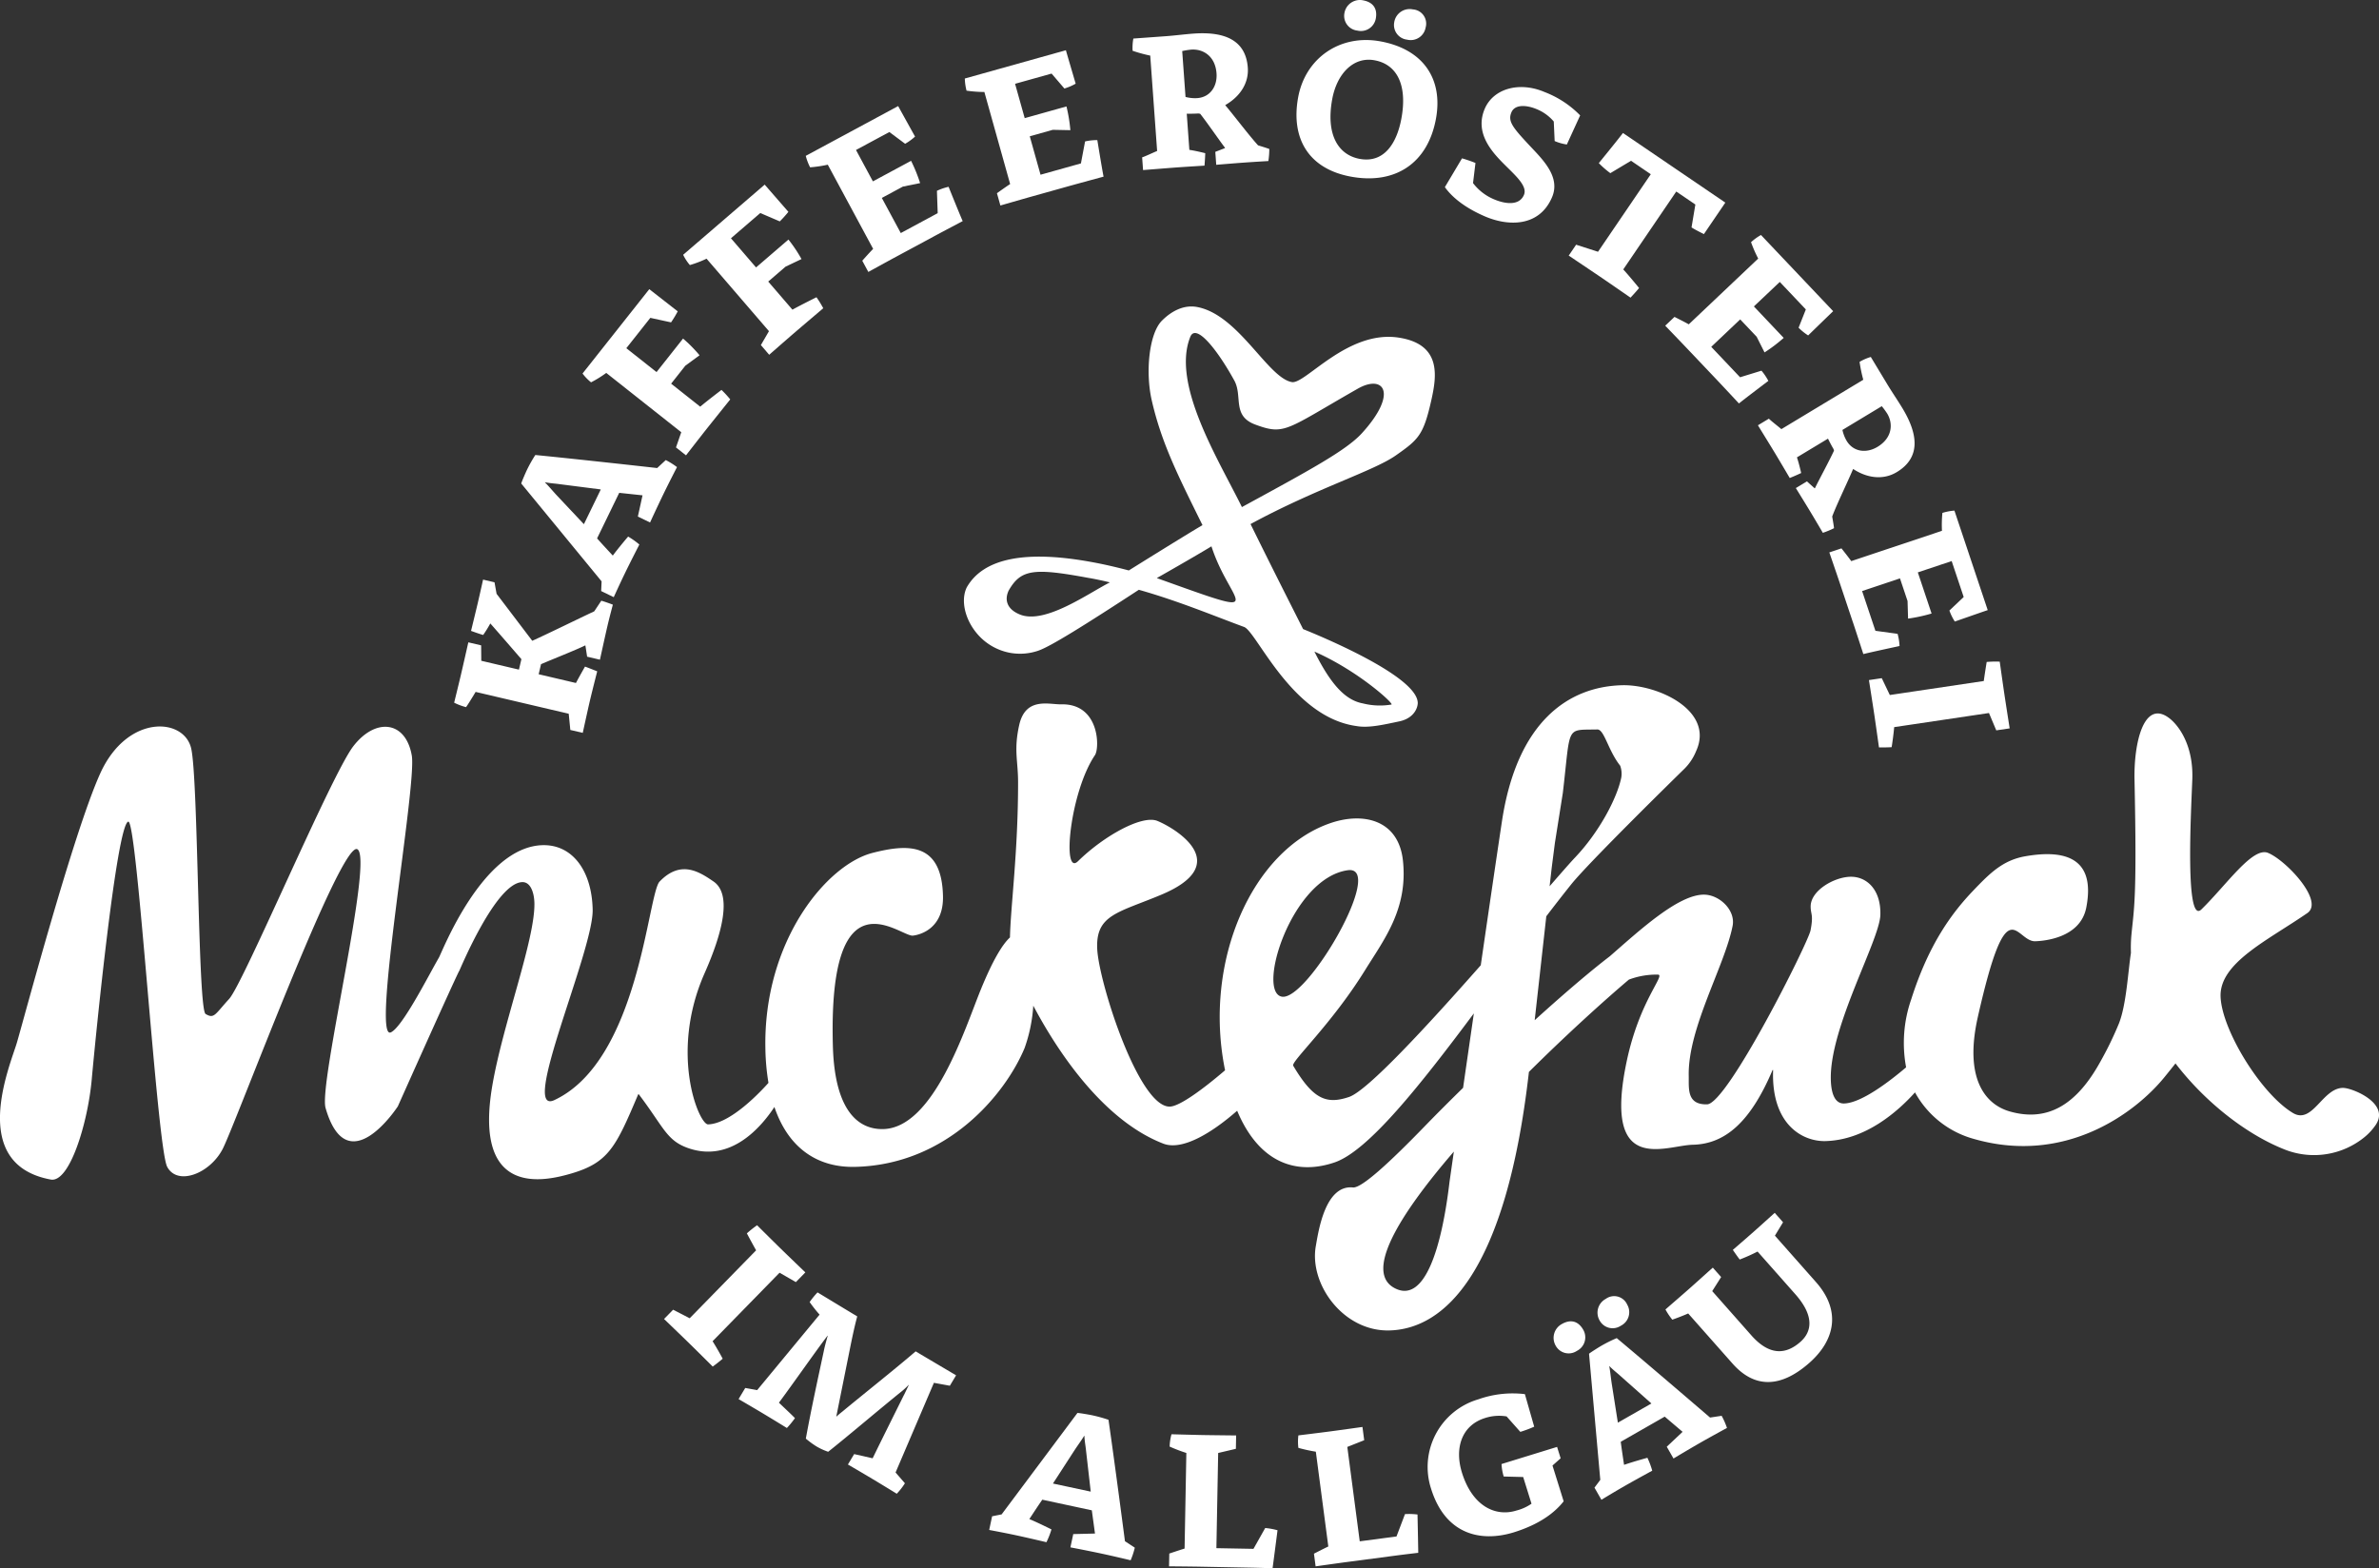 <svg xmlns="http://www.w3.org/2000/svg" xmlns:xlink="http://www.w3.org/1999/xlink" width="514.643" height="339.305" viewBox="0 0 514.643 339.305"><rect x="0" y="0" width="514.643" height="339.305" fill="#333333" stroke="none"/><defs><style>.a{fill:none;}.b{clip-path:url(#a);}.c{fill:#fff;}</style><clipPath id="a"><rect class="a" width="514.643" height="339.305"/></clipPath></defs><g class="b"><path class="c" d="M61.012,118.3c.916,1.445,1.928,3.293,2.184,3.785-.862.757-2.153,1.7-2.153,1.7s-3.291-3.279-4.92-4.869c-1.692-1.655-5.614-5.424-5.614-5.424l1.962-2.008,3.586,1.849,14.368-14.7c-.919-1.63-2-3.666-2-3.666a23.656,23.656,0,0,1,2.213-1.76s3.325,3.308,4.923,4.875c1.723,1.681,5.517,5.327,5.517,5.327l-2.053,2.1L75.5,103.479Z" transform="translate(93.141 171.887)"/><path class="c" d="M91.989,120.46l1.007-2.1-.037-.023a15.275,15.275,0,0,1-1.8,1.632c-4.86,3.933-11.626,9.693-15.6,12.832a13.362,13.362,0,0,1-2.6-1.2,19.714,19.714,0,0,1-2.233-1.644c1.143-6.265,2.526-12.588,3.893-18.97.2-1.012.549-2.278.842-3.276l-.04-.023c-2.309,3.006-7.648,10.642-10.514,14.493,1.263,1.217,2.972,2.8,3.461,3.347a20.252,20.252,0,0,1-1.738,2.13s-2.983-1.837-5.352-3.256c-1.954-1.169-5.1-3-5.1-3l1.439-2.406,2.58.466L73.7,103.128a28.963,28.963,0,0,1-2.15-2.719,17.454,17.454,0,0,1,1.709-2.09s6.334,3.842,8.589,5.193c-.518,1.888-.941,3.876-1.348,5.833l-3.182,15.819.034.023c.387-.384,1.055-.9,1.345-1.138,4.656-3.851,11.373-9.178,15.787-12.972,1.806,1.078,8.748,5.182,8.748,5.182l-1.351,2.255-3.45-.631-8.293,19.4,2.022,2.332a14.465,14.465,0,0,1-1.763,2.267s-2.872-1.772-5.091-3.1c-2.708-1.621-5.478-3.225-5.478-3.225l1.351-2.255,4,.91c2.213-4.55,4.576-9.266,6.8-13.754" transform="translate(103.598 181.304)"/><path class="c" d="M106.738,136.641a16.648,16.648,0,0,1-.9,2.722s-3.669-.879-6.24-1.428c-3.043-.654-6.789-1.365-6.789-1.365l.614-2.872,4.687-.117.009-.043-.68-4.983-10.714-2.3c-1.106,1.6-2.045,3.057-2.776,4.158l-.006.043c1.971.825,4.764,2.23,4.764,2.23a17.049,17.049,0,0,1-1.086,2.77s-3.925-.933-6.624-1.51c-2.659-.569-5.759-1.14-5.759-1.14l.631-2.958,2.059-.412,16.4-21.947c.489.017,2.523.364,3.208.509a30.532,30.532,0,0,1,3.512.975c1.305,8.979,3.561,26.27,3.561,26.27ZM89.057,122.72l-.009.045,8.142,1.743.009-.046-1.03-9c-.065-.731-.284-1.809-.338-3.029l-.04-.009c-.432.757-1.317,1.957-2.045,3.057Z" transform="translate(138.751 198.216)"/><path class="c" d="M99.165,133.753l8.02.148,2.54-4.508a14.8,14.8,0,0,1,2.665.486s-.87,6.777-1.072,8.219c0,0-2.759-.094-5.17-.137l-10.56-.2c-1.974-.037-6.666-.077-6.666-.077l.054-2.762s2.2-.748,3.308-1.081l.381-20.685a34.511,34.511,0,0,1-3.612-1.379,10.982,10.982,0,0,1,.4-2.668s4.687.131,6.749.171c1.968.034,7.232.088,7.232.088l-.054,2.892-3.831.9Z" transform="translate(163.974 201.207)"/><path class="c" d="M112.089,133.3l7.952-1.049,1.837-4.838a14.844,14.844,0,0,1,2.71.085s.148,6.831.162,8.29c0,0-2.744.316-5.131.631L109.145,137.8c-1.957.259-6.6.916-6.6.916l-.361-2.739s2.068-1.072,3.109-1.559l-2.7-20.508a34.864,34.864,0,0,1-3.777-.828,11.031,11.031,0,0,1,0-2.7s4.656-.569,6.7-.839c1.954-.253,7.161-.987,7.161-.987l.378,2.87-3.652,1.45Z" transform="translate(182.059 200.18)"/><path class="c" d="M127.188,136.1c-7.17,2.193-14.786.438-17.866-9.437a15.246,15.246,0,0,1,10.219-19.351,22.2,22.2,0,0,1,10.071-1.123l2.014,7.042a25.833,25.833,0,0,1-3,1.123l-2.972-3.345a9.847,9.847,0,0,0-4.664.35c-5.105,1.593-6.629,6.57-4.986,11.84,2.247,7.2,7.218,9.6,11.777,8.174a10.042,10.042,0,0,0,3.262-1.479l-1.8-5.773-4.215-.108a11.491,11.491,0,0,1-.472-2.7s11.476-3.535,12.022-3.706l.768,2.466-1.763,1.564L138,129.378c-1.877,2.378-5.077,4.934-10.807,6.72" transform="translate(200.263 195.446)"/><path class="c" d="M119.933,104.637c1.826-1.047,3.512-.751,4.644,1.226a3.274,3.274,0,0,1-1.371,4.573,3.191,3.191,0,0,1-4.579-1.112,3.4,3.4,0,0,1,1.305-4.687m34.589,19.846a16.376,16.376,0,0,1,1.152,2.625s-3.316,1.8-5.6,3.1c-2.7,1.544-5.967,3.515-5.967,3.515l-1.459-2.548,3.413-3.214-.023-.04-3.834-3.259-9.51,5.443c.245,1.928.518,3.64.711,4.946l.023.037c2.019-.7,5.034-1.522,5.034-1.522a17.458,17.458,0,0,1,1.044,2.79s-3.547,1.928-5.944,3.3c-2.358,1.351-5.051,2.995-5.051,2.995l-1.5-2.628,1.257-1.681-2.435-27.291c.378-.313,2.119-1.413,2.73-1.76a30.621,30.621,0,0,1,3.265-1.618c6.959,5.816,20.187,17.187,20.187,17.187ZM129.443,99.193a3.08,3.08,0,0,1,4.644,1.229,3.273,3.273,0,0,1-1.374,4.573,3.194,3.194,0,0,1-4.576-1.115,3.371,3.371,0,0,1,1.305-4.687m2.622,26.728.023.037,7.227-4.135-.023-.04-6.777-6.018c-.538-.5-1.419-1.158-2.272-2.031l-.037.023c.185.85.327,2.335.518,3.64Z" transform="translate(217.919 181.841)"/><path class="c" d="M131.6,114.036c-1.6.708-3.436,1.342-3.436,1.342a14.588,14.588,0,0,1-1.482-2.207c1.018-.9,3.444-2.983,5.216-4.55,1.712-1.513,4.013-3.606,5.028-4.5l1.8,2.036L136.8,109.2l8.478,9.587c4.01,4.531,7.577,4.067,10.6,1.394,2.562-2.267,2.989-5.685-1.106-10.315l-8.162-9.226a38.78,38.78,0,0,1-3.859,1.724c-.52-.657-1.49-2.085-1.49-2.085s3.08-2.665,4.593-4c1.576-1.394,3.615-3.259,4.468-4.013l1.8,2.036-1.76,2.9,8.885,10.048c5.6,6.336,3.97,12.693-1.414,17.454-6.371,5.631-12,5.415-16.623.193Z" transform="translate(233.601 170.146)"/><path class="c" d="M62.934,58.343l-.043-.009c-2.238,1.092-7,2.949-9.553,4.058l-.512,2.176,8.066,1.894c.663-1.286,1.96-3.547,1.96-3.547.748.267,2.639,1.024,2.639,1.024s-1.118,4.377-1.587,6.382c-.441,1.877-1.539,6.931-1.539,6.931l-2.688-.629-.347-3.507L39.189,68.391c-.893,1.5-1.829,2.992-2.079,3.293a13.128,13.128,0,0,1-2.565-.961c.122-.515.944-3.834,1.436-5.921.441-1.877,1.63-7.136,1.63-7.136l2.773.651.028,3.336,8.148,1.914.532-2.261s-4.531-5.25-6.7-7.7l-.04-.009a25.464,25.464,0,0,1-1.53,2.477c-.927-.262-2.625-.887-2.625-.887s.99-4.041,1.462-6.049,1.14-5.045,1.14-5.045l2.474.583.449,2.491,7.7,10.139.046.011c3.168-1.419,9.786-4.681,13.378-6.359.7-1.052,1.53-2.3,1.53-2.3,1.012.282,2.5.856,2.5.856s-.677,2.5-1.158,4.548c-.469,2.005-1.638,7.358-1.638,7.358l-2.773-.651Z" transform="translate(63.702 81.311)"/><path class="c" d="M70.914,35.709a16.675,16.675,0,0,1,2.429,1.522s-1.729,3.35-2.878,5.717c-1.359,2.8-2.949,6.265-2.949,6.265L64.876,47.93l1.007-4.579-.04-.017-5-.535-4.789,9.857c1.288,1.456,2.477,2.713,3.37,3.686l.04.02c1.274-1.721,3.308-4.1,3.308-4.1A17.014,17.014,0,0,1,65.2,53.985s-1.846,3.586-3.052,6.069c-1.189,2.446-2.489,5.321-2.489,5.321l-2.722-1.322.094-2.1L39.647,40.783c.128-.472.953-2.363,1.257-2.995a30.906,30.906,0,0,1,1.789-3.174c9.027.879,26.359,2.821,26.359,2.821ZM53.173,49.551l.037.017,3.64-7.488-.037-.02-8.993-1.152c-.725-.111-1.823-.156-3.02-.4l-.02.04c.631.6,1.587,1.746,2.48,2.716Z" transform="translate(73.111 63.83)"/><path class="c" d="M64.9,26.8a23.6,23.6,0,0,1-1.442,2.383l-4.482-.976-5.193,6.564,6.536,5.168,5.734-7.252A30.666,30.666,0,0,1,69.622,36.3l-3.077,2.261-3.069,3.885,6.291,4.977c1.5-1.268,4.6-3.626,4.6-3.626a20.917,20.917,0,0,1,1.894,2.056s-3.922,4.889-5.2,6.5c-1.226,1.547-4.368,5.6-4.368,5.6l-2.167-1.712,1.143-3.288L49.441,40.12a24.293,24.293,0,0,1-3.288,2.036,10.313,10.313,0,0,1-1.843-1.906L58.749,22C59.2,22.351,64.9,26.8,64.9,26.8" transform="translate(81.709 40.565)"/><path class="c" d="M74.728,19.932A24.2,24.2,0,0,1,72.865,22l-4.218-1.809L62.3,25.652l5.432,6.311,7.008-6.032a30.923,30.923,0,0,1,2.824,4.221l-3.45,1.641L70.365,35.02,75.6,41.1c1.718-.961,5.2-2.688,5.2-2.688a21.468,21.468,0,0,1,1.468,2.38s-4.778,4.053-6.339,5.4c-1.5,1.286-5.355,4.667-5.355,4.667l-1.8-2.1,1.749-3.006-13.5-15.682a23.769,23.769,0,0,1-3.612,1.377,10.4,10.4,0,0,1-1.45-2.221L69.6,14.045c.373.435,5.125,5.887,5.125,5.887" transform="translate(95.824 25.9)"/><path class="c" d="M88.811,36.374,80.9,40.634c-1.738.936-6.075,3.325-6.075,3.325l-1.311-2.432s1.422-1.613,2.352-2.562L66.056,20.752a27.571,27.571,0,0,1-3.825.569,11.854,11.854,0,0,1-.941-2.483L81.28,8.07c.5.927,3.652,6.6,3.652,6.6a11.784,11.784,0,0,1-2.147,1.556l-3.41-2.543-7.218,3.888,3.657,6.789,8.259-4.448a34.37,34.37,0,0,1,1.954,4.823L82.3,25.49l-4.556,2.454,4.1,7.6,7.986-4.306-.165-4.835a11.937,11.937,0,0,1,2.523-.865s2.486,6.18,3.052,7.42c0,0-4.229,2.227-6.428,3.413" transform="translate(113.019 14.881)"/><path class="c" d="M96.391,33.086l-8.654,2.423c-1.9.532-6.655,1.908-6.655,1.908l-.745-2.656s1.741-1.263,2.855-1.982L77.617,12.857a28.007,28.007,0,0,1-3.857-.287,11.687,11.687,0,0,1-.373-2.628l21.865-6.12c.282,1.012,2.116,7.235,2.116,7.235a11.686,11.686,0,0,1-2.44,1.049l-2.77-3.231-7.9,2.21,2.085,7.429,9.033-2.531a33.856,33.856,0,0,1,.845,5.136l-3.8-.077-4.983,1.4,2.329,8.316,8.737-2.449.9-4.755a11.659,11.659,0,0,1,2.648-.287s1.069,6.573,1.351,7.906c0,0-4.613,1.246-7.019,1.917" transform="translate(135.33 7.046)"/><path class="c" d="M88.225,29.377c.6-.176,2.215-.953,3.242-1.377L89.977,7.364a32.99,32.99,0,0,1-3.811-1.041,10.859,10.859,0,0,1,.159-2.648l6.908-.5c2.1-.151,4.189-.432,6.112-.572,6.209-.447,11.282,1.075,11.737,7.372.242,3.365-1.7,6.274-4.866,8.086l0,.04c2.019,2.406,5.131,6.533,7.084,8.677,1.035.319,2.07.64,2.432.791a16.826,16.826,0,0,1-.2,2.608s-3.285.193-5.338.341-5.941.472-5.941.472l-.2-2.8,2.093-.811-.006-.088c-.822-1.038-3.913-5.517-5.364-7.346l-.4-.06c-1.049.077-2.5.048-2.5.048l.563,7.827c1.288.171,3.438.717,3.438.717-.04,1.322-.162,2.693-.162,2.693s-3.979.245-6.035.392c-2.272.165-5.9.469-7.255.566ZM97.61,16.308a8.059,8.059,0,0,0,2.523.256c2.844-.2,4.385-2.6,4.184-5.355-.27-3.76-2.932-5.324-5.469-5.142a16.027,16.027,0,0,0-1.954.316Z" transform="translate(158.851 4.666)"/><path class="c" d="M116.74,8.943c9.442,1.723,13.592,8.273,12.05,16.726-1.78,9.741-8.888,14.283-18.375,12.551-9.141-1.669-13.068-8.225-11.442-17.15,1.55-8.492,9.055-13.717,17.767-12.127m-4.422,25.434c5.176.944,7.992-3.259,9-8.782,1.322-7.244-.987-11.675-5.819-12.556-4.61-.842-8.16,2.966-9.158,8.441-1.394,7.631,1.277,12.039,5.975,12.9m.7-34.31c2.068.375,3.168,1.687,2.759,3.93a3.276,3.276,0,0,1-4,2.614A3.2,3.2,0,0,1,108.993,2.8,3.394,3.394,0,0,1,113.014.067m10.779,1.965a3.079,3.079,0,0,1,2.756,3.933,3.272,3.272,0,0,1-4,2.614,3.194,3.194,0,0,1-2.781-3.805,3.371,3.371,0,0,1,4.021-2.742" transform="translate(181.85 0.002)"/><path class="c" d="M133.459,14.074a9.607,9.607,0,0,0-3.677-2.665c-2.056-.876-4.7-1.152-5.478.666-.842,1.974.259,3.3,4.223,7.52,2.787,2.955,6.385,6.59,4.559,10.861-2.756,6.447-9.417,6.319-14.459,4.172-3.5-1.5-6.755-3.6-8.726-6.354l3.709-6.231a29.492,29.492,0,0,1,2.909,1l-.526,4.354a11.023,11.023,0,0,0,4.553,3.515c2.179.93,5.4,1.541,6.462-.958.862-2.016-2.15-4.448-4.7-7.062-2.824-2.875-5.845-6.74-3.78-11.575,1.86-4.351,7.457-5.964,12.94-3.623a21.547,21.547,0,0,1,7.7,5.054l-2.881,6.3a10.574,10.574,0,0,1-2.636-.745Z" transform="translate(202.664 12.216)"/><path class="c" d="M142.586,22.784,131.122,39.635c1.311,1.425,3.416,4.019,3.416,4.019-.506.666-1.846,2.088-1.846,2.088s-4.539-3.143-6.206-4.277c-1.63-1.109-7.164-4.821-7.164-4.821l1.6-2.355,4.738,1.527,11.416-16.777-4.272-2.909-4.479,2.679a19.729,19.729,0,0,1-2.494-2.176s3.455-4.223,5.227-6.516L153.2,25.182l-4.633,6.811s-1.988-.976-2.676-1.448l.828-4.951Z" transform="translate(220.035 18.656)"/><path class="c" d="M137.638,49.016,131.455,42.5c-1.354-1.433-4.792-5-4.792-5l2.005-1.9s1.925.956,3.089,1.607l15.019-14.229a27.95,27.95,0,0,1-1.55-3.547,11.548,11.548,0,0,1,2.15-1.553l15.617,16.484c-.765.722-5.412,5.244-5.412,5.244a11.827,11.827,0,0,1-2.068-1.667l1.567-3.956-5.637-5.95-5.6,5.3,6.447,6.809a33.485,33.485,0,0,1-4.144,3.14l-1.706-3.393-3.558-3.751-6.265,5.938,6.237,6.581,4.627-1.422a11.78,11.78,0,0,1,1.49,2.21s-5.316,4.013-6.362,4.883c0,0-3.254-3.5-4.971-5.316" transform="translate(233.572 32.966)"/><path class="c" d="M136.082,40.506c.432.458,1.854,1.547,2.7,2.264L156.5,32.085a31.461,31.461,0,0,1-.8-3.871,10.855,10.855,0,0,1,2.429-1.058l3.578,5.933c1.089,1.8,2.289,3.535,3.282,5.185,3.214,5.333,4.155,10.546-1.249,13.8-2.889,1.743-6.362,1.334-9.411-.671l-.04.02c-1.226,2.9-3.492,7.537-4.513,10.253.182,1.067.367,2.133.392,2.526a17.139,17.139,0,0,1-2.415,1s-1.661-2.838-2.725-4.6-3.117-5.079-3.117-5.079l2.4-1.45,1.672,1.5.074-.046c.555-1.2,3.145-5.99,4.115-8.111l-.128-.381c-.543-.9-1.177-2.207-1.177-2.207l-6.718,4.05c.429,1.223.916,3.387.916,3.387-1.194.569-2.471,1.078-2.471,1.078s-2.022-3.438-3.083-5.2c-1.177-1.951-3.094-5.042-3.8-6.206Zm15.907,2.437a8.087,8.087,0,0,0,.913,2.363c1.473,2.44,4.306,2.727,6.672,1.3,3.228-1.942,3.416-5.025,2.1-7.2a16.474,16.474,0,0,0-1.172-1.6Z" transform="translate(246.578 50.077)"/><path class="c" d="M144.233,62.965l-2.85-8.521c-.626-1.871-2.238-6.556-2.238-6.556l2.622-.873s1.342,1.675,2.122,2.756l19.621-6.558a27.133,27.133,0,0,1,.094-3.871,11.687,11.687,0,0,1,2.605-.5l7.2,21.529c-1,.336-7.121,2.474-7.121,2.474a11.678,11.678,0,0,1-1.169-2.383l3.091-2.927-2.6-7.776-7.321,2.449,2.975,8.9a33.914,33.914,0,0,1-5.085,1.1l-.111-3.8-1.641-4.9-8.191,2.739,2.878,8.6,4.8.663a11.969,11.969,0,0,1,.421,2.631s-6.513,1.4-7.832,1.743c0,0-1.473-4.548-2.264-6.917" transform="translate(256.589 71.632)"/><path class="c" d="M147.619,64.512c-.148,1.706-.455,3.791-.552,4.334-1.14.08-2.739.054-2.739.054s-.643-4.6-.976-6.857c-.35-2.341-1.194-7.71-1.194-7.71l2.776-.412,1.741,3.643L167,54.535c.256-1.854.629-4.124.629-4.124a23.193,23.193,0,0,1,2.824-.065s.648,4.641.978,6.857c.353,2.383,1.172,7.579,1.172,7.579l-2.9.429-1.578-3.751Z" transform="translate(262.145 92.809)"/><path class="c" d="M506.994,139.253c-4.551-.145-6.675,8.017-10.992,5.415-6.891-4.152-15.309-17.872-15.628-25.087-.324-7.352,10.159-12.212,18.759-18.145,3.746-2.585-4.61-11.436-8.487-13.026-3.345-1.379-8.865,6.786-14.414,12.218-3.555,3.487-2.267-20.759-1.977-28.034.3-7.5-3-11.885-5.1-13.424-5.375-3.933-7.574,5.392-7.4,13.449.546,25.875-.105,27.627-.671,33.537a30.017,30.017,0,0,0-.1,3.882l-.014.085c-.629,4.1-.978,11.126-2.588,15.193a74.416,74.416,0,0,1-4.021,8.273c-4.966,9-11.149,13.162-19.581,10.762-5.27-1.5-9.94-7.062-6.917-20.446,6.425-28.483,8.128-16.228,12.42-16.382,1.55-.054,9.724-.543,11.038-7.295,2.193-11.305-5.364-12.443-13.131-11.1-4.886.839-7.69,3.632-11.328,7.44-4.5,4.71-9.579,11.444-13.41,23.52a28.673,28.673,0,0,0-1.106,14.715c-3.655,3.1-9.715,7.736-13.438,7.821-1.942.043-2.784-2.085-2.853-5.247-.236-11.316,10.56-30.076,10.719-35.542s-2.946-8.342-6.49-8.265-8.589,3-8.589,6.425c0,1.769.654,1.7-.028,5.193-.518,2.662-17.974,37.519-22.377,37.624-4.448.1-3.916-3.444-3.97-6.169-.222-10.318,7.81-23.822,9.491-32.442.668-3.4-2.816-6.7-6.12-6.76-5.577-.094-14.061,7.776-20.454,13.344-.512.392-1.03.791-1.573,1.223-4.252,3.37-9.36,7.79-14.667,12.6l2.511-22.485c1.823-2.389,3.629-4.71,5.4-6.922,3.694-4.616,22.206-22.772,24.385-24.905a11.37,11.37,0,0,0,2.619-3.9c4.039-8.782-8.3-14.439-15.944-14.266C339.2,52.4,328.152,60.115,324.91,81.6c-1.123,7.446-2.83,19.089-4.579,31.119-11.621,13.174-24.464,27.118-28.475,28.486-4.946,1.689-7.818.466-12.1-6.755-.523-.879,8.256-8.91,15.528-20.642,4.144-6.684,9.3-13.248,8.219-23.66-.927-8.962-8.632-10.6-15.671-8.191-16.914,5.782-27.638,29.868-22.815,53.485-4.906,4.2-9.752,7.71-11.845,7.85-6.752.458-15.5-26.939-15.816-34.157-.321-7.349,4.5-7.764,13.825-11.663,15.938-6.669,3.091-14.379-.785-15.975-3.339-1.379-11.635,3.259-17.184,8.7-3.552,3.475-1.749-14.945,3.652-22.932,1.058-1.564,1.007-11.186-7.261-11-2.639.06-7.744-1.667-9.118,4.465-1.212,5.407-.25,7.73-.247,12.363.011,15.071-1.613,26.856-1.755,33.605-1.664,1.522-3.751,5.005-6.322,11.305-3.4,8.336-10.145,29.911-21.1,30.158-5.367.122-10.5-3.919-10.887-17.963-1.069-38.343,14.581-23.571,17.32-23.893,1.533-.173,6.644-1.5,6.5-8.524-.247-11.752-7.619-11.319-15.218-9.382-10,2.548-23.694,19.194-23.2,42.41a50.035,50.035,0,0,0,.665,7.355c-1.59,1.789-8.185,8.871-13.071,8.981-1.942.043-8.447-15.318-.731-32.741,3.711-8.376,6.055-16.979,1.914-19.812-3.12-2.136-7.1-4.715-11.661.017-2.577,2.682-4.434,38.665-22.749,47.274-7.679,3.615,8.455-32.3,8.268-41.193-.176-8.461-4.405-14.1-10.8-13.953-13.128.3-21.933,23.563-22.485,24.368-2.221,3.822-7.9,15.071-10.4,16.143-4.232,1.82,5.694-53.508,4.553-59.927-1.34-7.565-7.892-8.182-12.665-1.968S52.662,116.62,49.579,119.99s-3.231,4.383-5.1,3.271c-1.687-1.007-1.57-50.726-3.12-57.458S27.515,58.374,21.7,71.181,5.126,124.5,3.65,129.481s-10.665,26.262,7.329,29.6c4.067.754,8.015-12.209,8.865-21.637s5.387-55.12,7.9-55.8c1.945-.526,6.214,70.5,8.424,74.679s9.215,1.507,11.993-3.839S73.685,85.683,77.3,87.611s-8.407,50.669-6.871,55.982c4.741,16.447,15.639-.353,15.639-.353S97.285,118.113,99.3,114l.017.011c.316-.62,7.972-19.152,13.68-19.28,1.829-.037,2.565,2.378,2.611,4.531.165,7.887-6.811,26.066-9.107,39.5-4.155,24.331,11.325,20.7,17.1,19.01,8.117-2.38,9.678-5.85,14.468-17.141l.114-.006c5.523,7.286,6.015,10.133,11,11.757,8.9,2.892,15.327-4.425,18.353-9.007l.023.1c3.106,9.061,9.547,13.043,17.394,12.864,19.977-.447,32.547-15.73,36.694-25.707a33.274,33.274,0,0,0,1.88-9.169c6.157,11.615,15.961,25.156,28.142,29.854,4.033,1.553,10.352-2.21,15.961-7.124,4.886,11.646,13.151,13.887,21.083,11.18,7.272-2.486,18.4-16.544,30.121-32.24-.819,5.663-1.615,11.157-2.326,16.1-2.924,2.867-5.731,5.671-8.259,8.279-7.639,7.884-13.7,13.464-15.563,13.279-6.026-.606-7.471,9.493-8.037,12.679-1.462,8.236,5.935,18.483,15.867,18.259,11.956-.27,25.292-12.537,30.232-55.937,8.054-7.989,16-15.2,21.62-19.968a16.873,16.873,0,0,1,6.254-1.081c1.829-.04-3.933,5.5-6.726,18.776-5.247,24.939,8.376,18.168,14.314,18.034,6.959-.159,12.46-4.875,17.246-16.166l.117,0c-.435,11.911,6.49,15.486,11.288,15.375,8.7-.2,15.711-6.425,19.408-10.537a20.8,20.8,0,0,0,12.849,10.1c19.624,5.589,34.783-5.557,41.2-13.5.722-.893,1.527-1.877,2.3-2.87,6.666,8.686,15.747,15.6,23.881,18.728a17.279,17.279,0,0,0,16.982-2.756,12.387,12.387,0,0,0,2.474-2.7c3.091-4.667-5.011-7.9-6.954-7.966M335.683,91.573l.685-5.324,1.715-10.813c1.746-14.809.5-13.575,7.466-13.734,1.5-.031,2.326,4.55,4.946,7.844a5.1,5.1,0,0,1,.239,2.534c-.939,4.585-4.86,11.914-10,17.32-1.007,1.061-2.958,3.288-5.509,6.226ZM277.3,119.513c-5.523-1,2.065-25.6,14.229-27.351,8.384-1.212-8.7,28.358-14.229,27.351m36.287,39.95c-1.743,14.809-5.415,25.841-11.39,23.344-7.494-3.128.29-15.83,12.312-29.774-.574,4-.921,6.43-.921,6.43" transform="translate(-0.001 96.125)"/><path class="c" d="M158.252,114.1c-14.035-1.92-21.589-20.432-24.331-21.444-6.268-2.3-14.234-5.64-22.769-8.04-11.8,7.7-19.163,12.315-21.8,13.191a12.134,12.134,0,0,1-6.1.441,12.267,12.267,0,0,1-7.1-4.152c-2.648-3.128-3.564-7.235-2.224-10,3.595-6.325,12.733-8.134,27.189-5.452,2.577.475,4.909,1.012,7.869,1.786,0,0,12.571-7.847,15.938-9.8-5.116-10.381-8.873-17.673-11.006-27.135-1.348-5.987-.566-14.3,2.23-17.107,1.914-1.923,4.593-3.512,7.6-2.958,9.013,1.675,15.312,15.378,20.537,16.251,2.878.475,12-11.3,23.051-9.63,9.3,1.411,8.265,8.265,7.119,13.424-1.715,7.693-2.79,8.623-7.722,12.081-4.821,3.382-17.215,7.136-31.415,14.84,5.421,11.009,9.621,19.231,11.368,22.721,4.855,1.96,24.644,10.3,24.806,15.941.026.9-.651,3.31-3.965,4.024-3.33.7-6.681,1.493-9.274,1.018m-9.115-16.114c.06.122.111.236.168.336,3.512,6.934,6.6,10.187,10.3,10.873a15.033,15.033,0,0,0,6.2.247c.614-.125-7.15-7.281-16.669-11.456m-48.65-15.9C88.514,79.86,85.664,80.11,83,84.777c-.836,1.746-.657,3.939,2.443,5.193,5.412,2.187,14.786-4.6,19.453-6.957-1.738-.418-2.85-.646-4.411-.936m14.556.006c25.565,9.166,15.938,5.921,11.823-6.868-3.535,2.161-11.823,6.868-11.823,6.868m7.235-52.174c-4.1,10.29,6.18,26.646,11.177,36.813,14.391-7.847,22.485-12.2,25.918-15.938,8.017-8.78,4.715-12.855-.85-9.681-15.56,8.868-15.739,10.153-22.195,7.759-5.082-1.891-2.656-6.143-4.525-9.533-3.6-6.55-8.288-12.525-9.525-9.419" transform="translate(135.207 42.991)"/></g></svg>